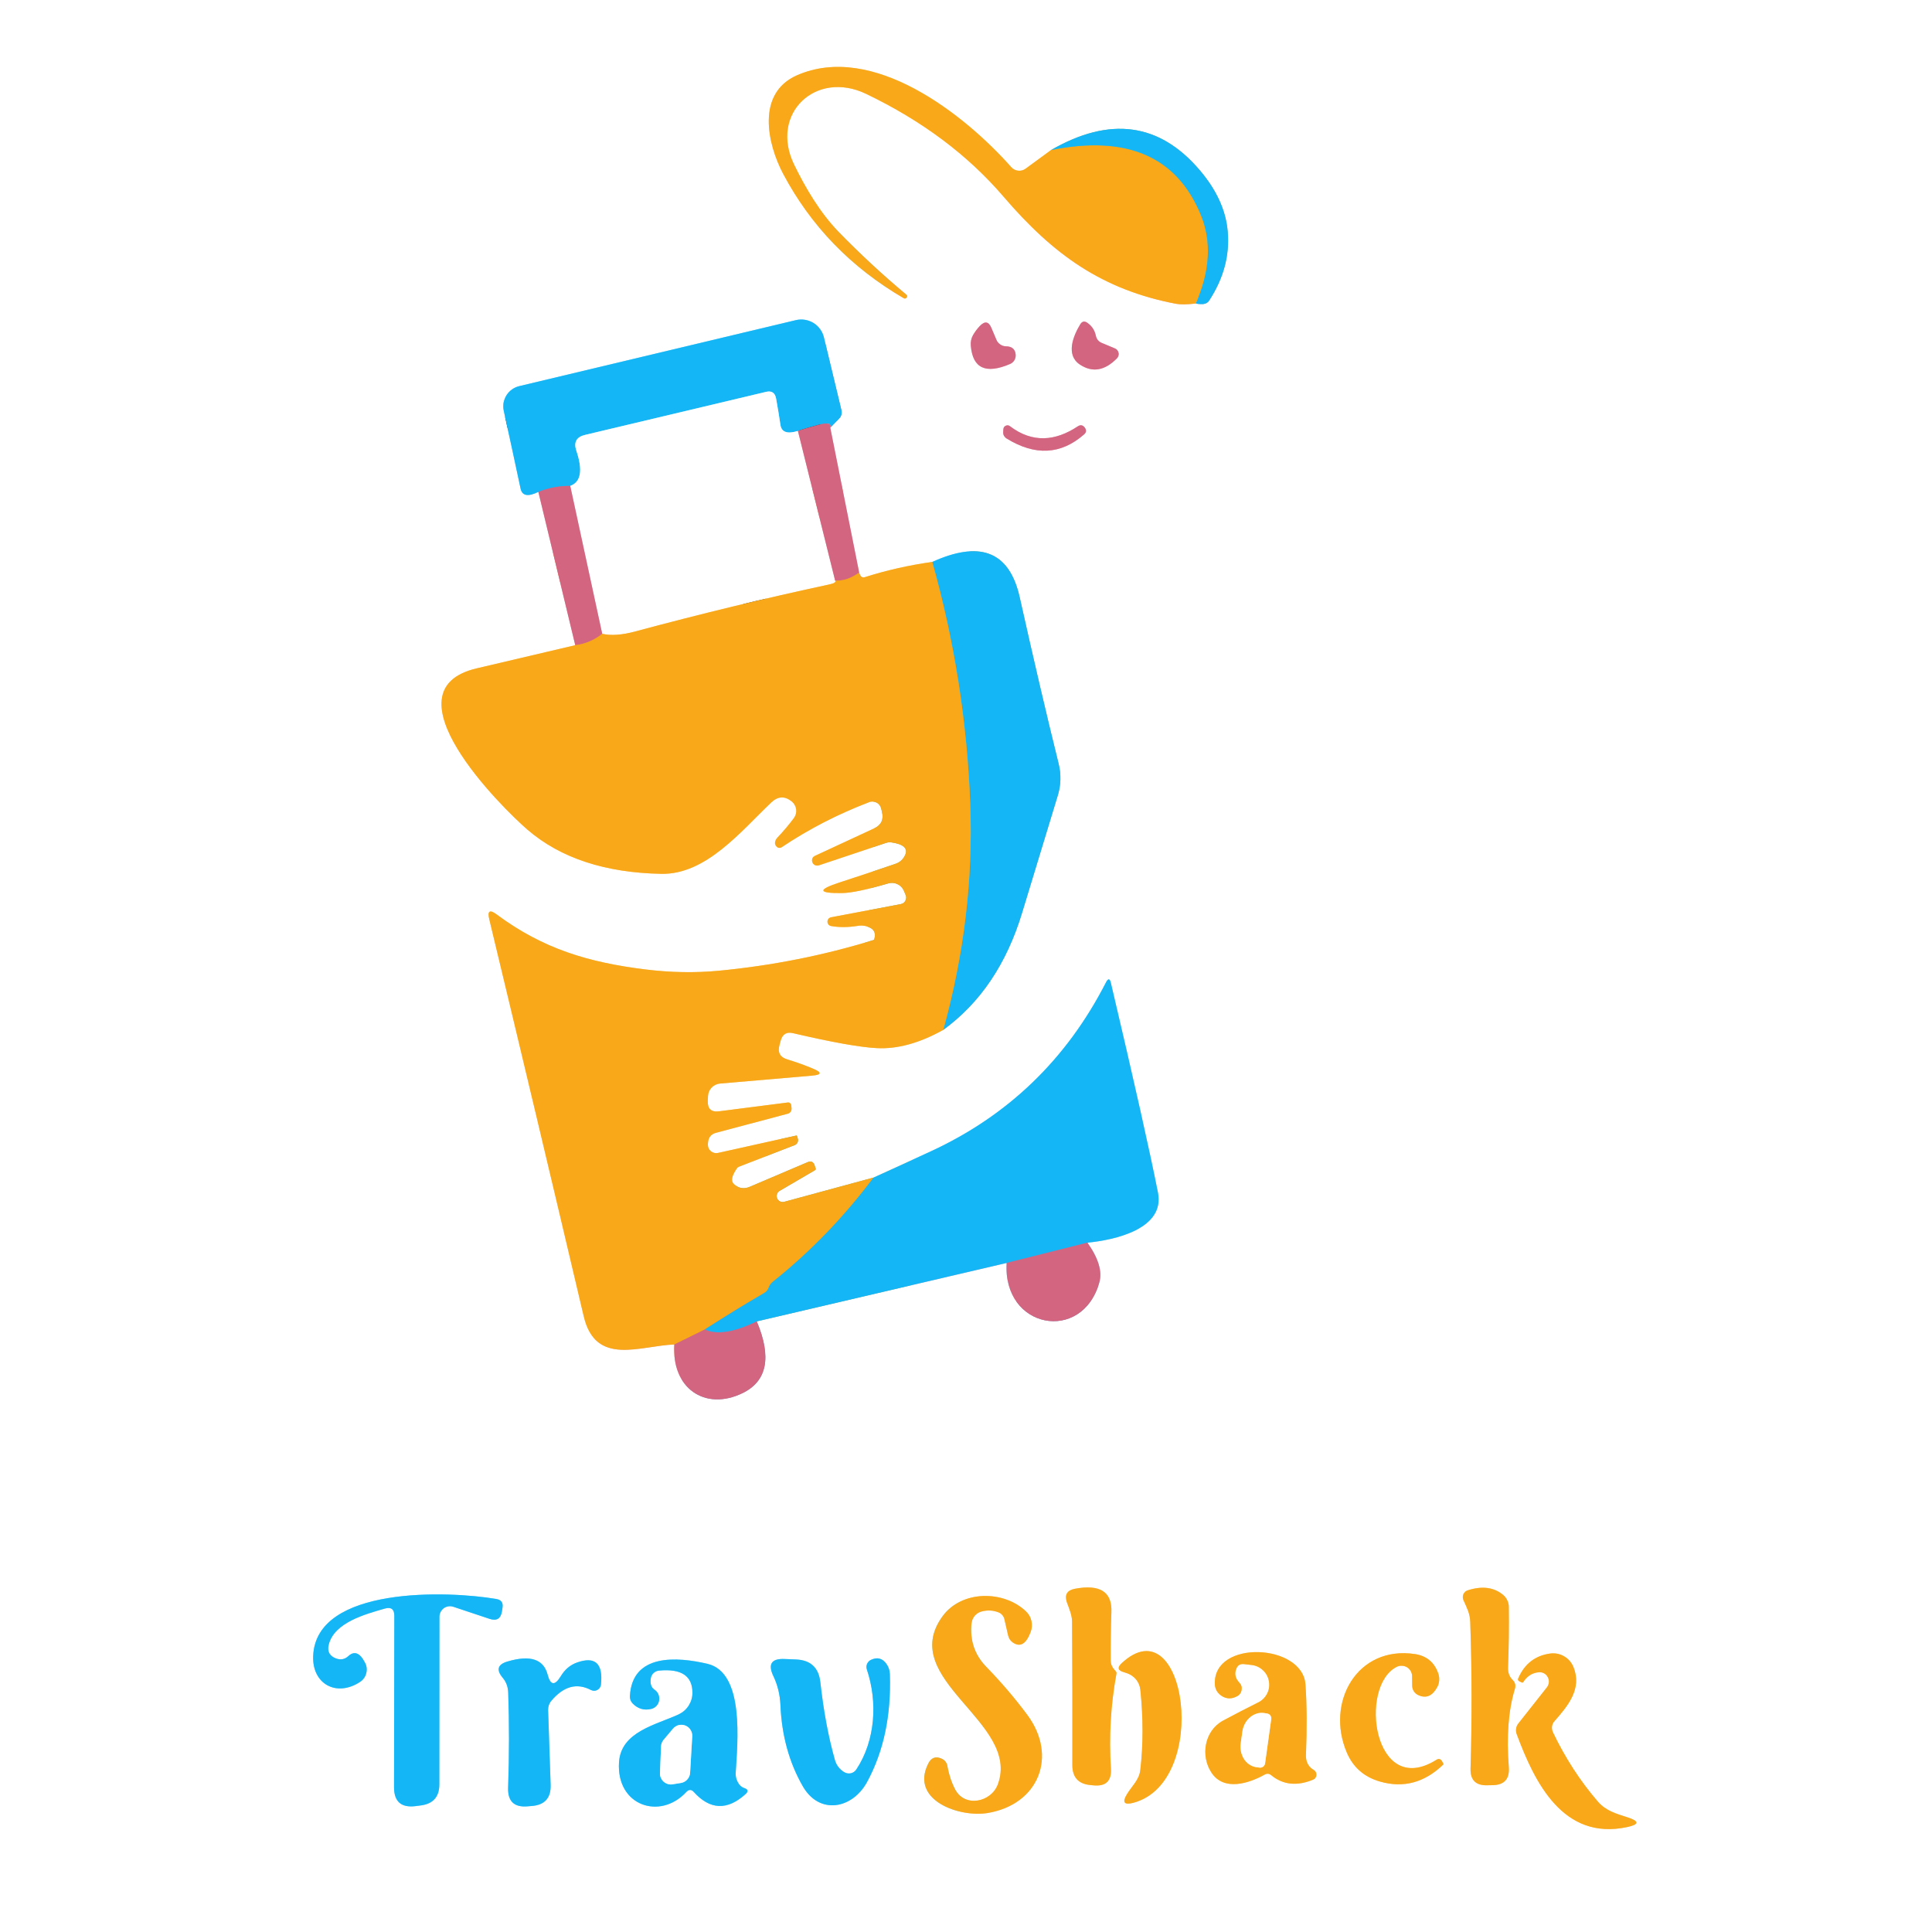 <svg width="20" height="20" viewBox="0 0 20 20" fill="none" xmlns="http://www.w3.org/2000/svg">
<rect x="0" y="0" width="20" height="20" fill="#333333" stroke="none"/>
<g clip-path="url(#clip0_22_7206)">
<path d="M12.379 3.142C12.448 3.156 12.494 3.147 12.516 3.113C12.667 2.882 12.731 2.643 12.709 2.395C12.69 2.176 12.593 1.965 12.419 1.761C12.003 1.271 11.49 1.202 10.881 1.553" stroke="#8ADBFB" stroke-width="2"/>
<path d="M10.881 1.553L10.616 1.747C10.594 1.763 10.567 1.77 10.539 1.767C10.512 1.764 10.487 1.751 10.469 1.731C9.982 1.181 9.032 0.436 8.249 0.78C7.828 0.966 7.943 1.487 8.106 1.797C8.393 2.339 8.809 2.768 9.354 3.086C9.367 3.094 9.377 3.091 9.386 3.079C9.393 3.068 9.392 3.058 9.382 3.05C9.133 2.842 8.899 2.624 8.678 2.397C8.49 2.202 8.34 1.95 8.221 1.705C7.963 1.177 8.445 0.721 8.967 0.972C9.546 1.25 10.02 1.605 10.39 2.037C10.905 2.638 11.413 3 12.175 3.145C12.221 3.153 12.289 3.152 12.379 3.142" stroke="#FCD48C" stroke-width="2"/>
<path d="M10.881 1.553C11.665 1.395 12.182 1.619 12.431 2.224C12.544 2.499 12.527 2.805 12.379 3.142" stroke="#87AF87" stroke-width="2"/>
<path d="M5.573 5.092L5.955 6.679" stroke="#E9B2C0" stroke-width="2"/>
<path d="M5.955 6.679C5.616 6.758 5.276 6.838 4.934 6.919C3.973 7.145 5.189 8.355 5.462 8.59C5.803 8.883 6.265 9.035 6.847 9.046C7.31 9.054 7.671 8.604 7.983 8.308C8.053 8.241 8.125 8.238 8.198 8.298C8.222 8.318 8.238 8.347 8.242 8.379C8.246 8.41 8.238 8.442 8.219 8.468C8.168 8.536 8.111 8.604 8.048 8.671C8.034 8.685 8.026 8.702 8.023 8.722C8.021 8.736 8.027 8.751 8.041 8.766C8.047 8.772 8.056 8.776 8.065 8.777C8.074 8.778 8.083 8.776 8.091 8.771C8.373 8.582 8.675 8.426 8.997 8.304C9.009 8.299 9.023 8.297 9.036 8.298C9.049 8.298 9.062 8.302 9.074 8.308C9.086 8.314 9.096 8.323 9.105 8.333C9.113 8.344 9.119 8.356 9.122 8.369L9.13 8.404C9.15 8.484 9.123 8.541 9.048 8.576C8.843 8.671 8.639 8.766 8.436 8.86C8.417 8.868 8.407 8.883 8.406 8.904C8.406 8.912 8.407 8.921 8.411 8.929C8.415 8.937 8.42 8.944 8.427 8.949C8.434 8.955 8.442 8.958 8.451 8.96C8.46 8.961 8.469 8.96 8.477 8.958L9.174 8.725C9.19 8.719 9.208 8.718 9.225 8.72C9.352 8.738 9.4 8.781 9.371 8.849C9.35 8.895 9.316 8.927 9.268 8.943C9.071 9.01 8.881 9.073 8.698 9.133C8.46 9.21 8.466 9.247 8.715 9.245C8.81 9.244 8.97 9.211 9.195 9.145C9.226 9.136 9.26 9.138 9.289 9.152C9.319 9.165 9.343 9.189 9.356 9.219L9.375 9.264C9.379 9.273 9.381 9.283 9.381 9.294C9.38 9.304 9.378 9.314 9.373 9.323C9.368 9.332 9.362 9.34 9.354 9.346C9.345 9.353 9.336 9.357 9.326 9.359L8.602 9.496C8.592 9.498 8.582 9.504 8.576 9.512C8.569 9.52 8.566 9.53 8.566 9.541C8.566 9.551 8.569 9.561 8.576 9.57C8.582 9.578 8.592 9.584 8.602 9.586C8.686 9.601 8.779 9.6 8.882 9.584C8.928 9.576 8.972 9.584 9.013 9.607C9.054 9.629 9.066 9.667 9.051 9.721C9.05 9.727 9.046 9.73 9.04 9.732C8.527 9.89 7.994 9.995 7.441 10.049C7.197 10.072 6.945 10.068 6.684 10.036C6.094 9.963 5.623 9.824 5.141 9.466C5.07 9.412 5.044 9.429 5.065 9.516C5.388 10.858 5.714 12.229 6.043 13.627C6.166 14.148 6.627 13.93 6.981 13.918" stroke="#FCD48C" stroke-width="2"/>
<path d="M6.981 13.918C6.949 14.363 7.293 14.613 7.688 14.421C7.941 14.297 7.99 14.049 7.834 13.679" stroke="#E9B2C0" stroke-width="2"/>
<path d="M7.834 13.679L10.421 13.074" stroke="#8ADBFB" stroke-width="2"/>
<path d="M10.421 13.074C10.377 13.753 11.201 13.912 11.381 13.274C11.412 13.162 11.371 13.025 11.257 12.864" stroke="#E9B2C0" stroke-width="2"/>
<path d="M11.257 12.864C11.537 12.837 12.061 12.723 11.987 12.346C11.902 11.917 11.74 11.194 11.5 10.177C11.489 10.128 11.472 10.125 11.449 10.17C11.042 10.965 10.438 11.548 9.637 11.918C9.44 12.009 9.242 12.1 9.043 12.19" stroke="#8ADBFB" stroke-width="2"/>
<path d="M9.043 12.19L8.122 12.44C8.107 12.445 8.091 12.444 8.077 12.438C8.062 12.431 8.051 12.419 8.045 12.405C8.039 12.391 8.038 12.374 8.044 12.36C8.049 12.345 8.06 12.333 8.074 12.326L8.435 12.115C8.443 12.11 8.446 12.103 8.443 12.094L8.433 12.064C8.421 12.026 8.397 12.015 8.36 12.031L7.761 12.286C7.699 12.312 7.644 12.301 7.595 12.255C7.565 12.225 7.575 12.172 7.626 12.098C7.632 12.087 7.642 12.079 7.654 12.076L8.227 11.854C8.24 11.848 8.25 11.839 8.256 11.826C8.262 11.814 8.263 11.8 8.259 11.787L8.25 11.759C8.249 11.755 8.247 11.754 8.244 11.755L7.433 11.935C7.42 11.938 7.407 11.938 7.395 11.935C7.382 11.932 7.37 11.926 7.36 11.918C7.35 11.91 7.342 11.9 7.336 11.888C7.331 11.876 7.328 11.864 7.328 11.851C7.328 11.839 7.329 11.826 7.331 11.814C7.339 11.768 7.366 11.739 7.411 11.727L8.155 11.529C8.167 11.526 8.178 11.518 8.185 11.508C8.192 11.498 8.195 11.485 8.194 11.473L8.191 11.442C8.191 11.437 8.189 11.433 8.187 11.429C8.185 11.425 8.183 11.422 8.179 11.419C8.176 11.417 8.172 11.415 8.168 11.414C8.164 11.412 8.159 11.412 8.155 11.413L7.445 11.504C7.362 11.514 7.323 11.478 7.327 11.395L7.329 11.346C7.331 11.313 7.344 11.282 7.367 11.258C7.39 11.234 7.42 11.22 7.453 11.217L8.406 11.135C8.507 11.126 8.511 11.102 8.417 11.063C8.334 11.027 8.246 10.996 8.153 10.968C8.074 10.944 8.047 10.893 8.07 10.815L8.083 10.768C8.102 10.704 8.143 10.68 8.208 10.695C8.611 10.789 8.9 10.84 9.074 10.85C9.287 10.862 9.518 10.799 9.765 10.661" stroke="#FCD48C" stroke-width="2"/>
<path d="M9.765 10.661C10.148 10.381 10.42 9.978 10.58 9.451C10.699 9.06 10.823 8.655 10.95 8.235C10.983 8.128 10.986 8.015 10.959 7.907C10.832 7.394 10.698 6.82 10.556 6.184C10.445 5.686 10.123 5.603 9.651 5.817" stroke="#8ADBFB" stroke-width="2"/>
<path d="M9.651 5.817C9.408 5.851 9.175 5.904 8.952 5.975C8.923 5.984 8.903 5.968 8.894 5.927" stroke="#FCD48C" stroke-width="2"/>
<path d="M8.894 5.927L8.595 4.428" stroke="#E9B2C0" stroke-width="2"/>
<path d="M8.595 4.428L8.685 4.335C8.71 4.309 8.718 4.279 8.71 4.245L8.529 3.492C8.514 3.43 8.475 3.376 8.421 3.343C8.366 3.309 8.301 3.299 8.239 3.314L5.376 3.997C5.321 4.01 5.273 4.044 5.243 4.092C5.213 4.14 5.203 4.197 5.215 4.253C5.273 4.517 5.331 4.785 5.389 5.058C5.405 5.133 5.466 5.144 5.573 5.092" stroke="#8ADBFB" stroke-width="2"/>
<path d="M8.595 4.428C8.61 4.381 8.567 4.372 8.464 4.4C8.371 4.425 8.303 4.445 8.26 4.461" stroke="#748EBC" stroke-width="2"/>
<path d="M8.26 4.461C8.15 4.495 8.09 4.474 8.079 4.398C8.066 4.31 8.051 4.219 8.034 4.125C8.023 4.065 7.987 4.042 7.928 4.057L6.057 4.502C5.967 4.523 5.937 4.578 5.966 4.665C6.035 4.868 6.014 4.99 5.903 5.03" stroke="#8ADBFB" stroke-width="2"/>
<path d="M5.903 5.03C5.789 5.029 5.679 5.05 5.573 5.092" stroke="#748EBC" stroke-width="2"/>
<path d="M8.26 4.461L8.645 6.009" stroke="#E9B2C0" stroke-width="2"/>
<path d="M8.645 6.009C8.658 6.025 8.639 6.038 8.59 6.049C7.915 6.194 7.245 6.356 6.579 6.536C6.44 6.574 6.325 6.582 6.234 6.561" stroke="#FCD48C" stroke-width="2"/>
<path d="M6.234 6.561L5.903 5.03" stroke="#E9B2C0" stroke-width="2"/>
<path d="M8.894 5.927C8.808 5.989 8.725 6.016 8.645 6.009" stroke="#E6874D" stroke-width="2"/>
<path d="M6.234 6.561C6.154 6.626 6.061 6.666 5.955 6.679" stroke="#E6874D" stroke-width="2"/>
<path d="M9.043 12.19C8.737 12.599 8.389 12.959 7.999 13.27C7.979 13.286 7.965 13.306 7.957 13.33C7.949 13.353 7.934 13.372 7.911 13.385C7.724 13.494 7.519 13.62 7.296 13.763" stroke="#87AF87" stroke-width="2"/>
<path d="M7.296 13.763L6.981 13.918" stroke="#E6874D" stroke-width="2"/>
<path d="M9.765 10.661C9.98 9.884 10.073 9.105 10.044 8.325C10.012 7.472 9.881 6.636 9.651 5.817" stroke="#87AF87" stroke-width="2"/>
<path d="M11.257 12.864L10.421 13.074" stroke="#748EBC" stroke-width="2"/>
<path d="M7.834 13.679C7.6 13.793 7.421 13.821 7.296 13.763" stroke="#748EBC" stroke-width="2"/>
<path d="M10.315 3.518L10.263 3.395C10.235 3.328 10.196 3.321 10.145 3.373C10.118 3.401 10.094 3.432 10.074 3.467C10.054 3.502 10.046 3.54 10.05 3.58C10.07 3.813 10.205 3.875 10.456 3.768C10.475 3.76 10.49 3.746 10.501 3.729C10.511 3.711 10.516 3.691 10.514 3.67C10.509 3.615 10.476 3.586 10.414 3.585C10.393 3.585 10.372 3.578 10.355 3.566C10.337 3.554 10.323 3.538 10.315 3.518Z" stroke="#E9B2C0" stroke-width="2"/>
<path d="M11.344 3.475C11.332 3.418 11.302 3.373 11.255 3.341C11.226 3.321 11.202 3.326 11.183 3.357C11.11 3.477 11.03 3.674 11.178 3.773C11.308 3.86 11.436 3.838 11.563 3.709C11.57 3.702 11.575 3.693 11.578 3.683C11.581 3.673 11.582 3.662 11.579 3.652C11.577 3.642 11.573 3.633 11.566 3.625C11.56 3.617 11.552 3.611 11.542 3.607L11.408 3.551C11.373 3.537 11.352 3.512 11.344 3.475Z" stroke="#E9B2C0" stroke-width="2"/>
<path d="M11.158 4.413C10.926 4.567 10.688 4.589 10.455 4.412C10.449 4.407 10.442 4.404 10.434 4.403C10.426 4.402 10.418 4.403 10.412 4.406C10.405 4.41 10.399 4.415 10.394 4.421C10.39 4.427 10.387 4.435 10.387 4.443L10.385 4.473C10.384 4.486 10.387 4.499 10.393 4.51C10.4 4.522 10.409 4.532 10.42 4.539C10.715 4.721 10.982 4.707 11.221 4.498C11.246 4.477 11.249 4.453 11.23 4.427C11.21 4.399 11.186 4.395 11.158 4.413Z" stroke="#E9B2C0" stroke-width="2"/>
<path d="M11.498 17.195C11.497 17.013 11.499 16.845 11.505 16.691C11.514 16.479 11.388 16.397 11.127 16.447C11.045 16.463 11.018 16.51 11.045 16.589C11.068 16.652 11.097 16.718 11.098 16.786C11.101 17.247 11.102 17.742 11.101 18.272C11.101 18.398 11.164 18.467 11.29 18.479C11.297 18.479 11.307 18.48 11.32 18.482C11.448 18.494 11.508 18.436 11.5 18.308C11.479 17.976 11.498 17.649 11.557 17.327C11.559 17.317 11.557 17.308 11.55 17.301L11.529 17.276C11.51 17.253 11.499 17.224 11.498 17.195Z" stroke="#FCD48C" stroke-width="2"/>
<path d="M15.658 17.39C15.625 17.357 15.609 17.315 15.611 17.262C15.619 17.051 15.622 16.841 15.619 16.633C15.619 16.61 15.613 16.587 15.603 16.566C15.593 16.545 15.579 16.526 15.561 16.511C15.465 16.431 15.343 16.415 15.194 16.463C15.184 16.466 15.175 16.471 15.167 16.478C15.16 16.485 15.154 16.494 15.149 16.503C15.145 16.512 15.143 16.523 15.143 16.533C15.143 16.543 15.145 16.554 15.149 16.563C15.184 16.643 15.217 16.7 15.22 16.79C15.237 17.294 15.238 17.8 15.223 18.309C15.22 18.426 15.277 18.484 15.394 18.481L15.451 18.48C15.572 18.478 15.628 18.416 15.619 18.295C15.594 17.972 15.615 17.702 15.682 17.483C15.693 17.447 15.685 17.416 15.658 17.39Z" stroke="#FCD48C" stroke-width="2"/>
<path d="M3.983 16.652C4.049 16.632 4.082 16.657 4.082 16.727L4.079 18.501C4.079 18.649 4.153 18.715 4.301 18.697L4.354 18.69C4.483 18.674 4.548 18.601 4.548 18.471L4.549 16.737C4.549 16.719 4.553 16.702 4.561 16.687C4.569 16.672 4.58 16.658 4.594 16.648C4.608 16.638 4.624 16.631 4.641 16.628C4.658 16.626 4.676 16.627 4.692 16.633L5.067 16.758C5.141 16.782 5.184 16.757 5.196 16.681L5.202 16.642C5.21 16.591 5.189 16.561 5.139 16.553C4.645 16.467 3.27 16.417 3.242 17.143C3.23 17.431 3.482 17.573 3.729 17.41C3.76 17.389 3.782 17.358 3.791 17.322C3.801 17.286 3.797 17.248 3.78 17.215C3.727 17.109 3.669 17.086 3.606 17.144C3.569 17.178 3.526 17.186 3.478 17.168C3.411 17.142 3.386 17.095 3.403 17.026C3.458 16.796 3.785 16.709 3.983 16.652Z" stroke="#8ADBFB" stroke-width="2"/>
<path d="M10.397 16.76L10.437 16.933C10.444 16.961 10.459 16.983 10.482 17.001C10.559 17.056 10.621 17.021 10.669 16.895C10.683 16.858 10.686 16.818 10.677 16.78C10.669 16.741 10.649 16.706 10.62 16.68C10.387 16.46 9.954 16.461 9.757 16.732C9.281 17.387 10.568 17.826 10.33 18.471C10.262 18.657 9.985 18.717 9.885 18.519C9.848 18.446 9.822 18.367 9.807 18.281C9.805 18.265 9.798 18.25 9.788 18.237C9.779 18.224 9.766 18.213 9.751 18.207C9.688 18.177 9.64 18.193 9.609 18.257C9.418 18.638 9.934 18.817 10.225 18.768C10.753 18.679 10.951 18.18 10.635 17.753C10.505 17.578 10.363 17.412 10.21 17.255C10.09 17.131 10.039 16.981 10.057 16.805C10.06 16.776 10.072 16.749 10.09 16.727C10.109 16.705 10.133 16.689 10.161 16.682C10.223 16.665 10.282 16.668 10.339 16.692C10.354 16.698 10.366 16.707 10.376 16.719C10.386 16.73 10.394 16.744 10.397 16.76Z" stroke="#FCD48C" stroke-width="2"/>
<path d="M11.667 17.321C11.704 17.333 11.737 17.356 11.762 17.387C11.786 17.417 11.801 17.454 11.805 17.493C11.835 17.787 11.835 18.065 11.804 18.327C11.792 18.425 11.716 18.492 11.667 18.572C11.614 18.658 11.636 18.688 11.734 18.662C12.536 18.445 12.275 16.599 11.611 17.218C11.564 17.262 11.572 17.292 11.633 17.31C11.644 17.313 11.656 17.317 11.667 17.321Z" stroke="#FCD48C" stroke-width="2"/>
<path d="M12.957 17.236C13.001 17.241 13.043 17.26 13.075 17.291C13.107 17.321 13.129 17.361 13.136 17.405C13.144 17.449 13.137 17.494 13.117 17.533C13.096 17.573 13.064 17.605 13.024 17.624C12.903 17.684 12.782 17.747 12.661 17.812C12.467 17.917 12.425 18.178 12.543 18.353C12.672 18.545 12.929 18.461 13.091 18.371C13.116 18.357 13.139 18.359 13.16 18.377C13.282 18.477 13.426 18.492 13.593 18.423C13.603 18.419 13.611 18.413 13.617 18.404C13.623 18.395 13.627 18.385 13.627 18.375C13.628 18.364 13.626 18.354 13.621 18.345C13.616 18.335 13.608 18.327 13.599 18.322C13.542 18.29 13.516 18.232 13.519 18.167C13.53 17.897 13.529 17.654 13.514 17.438C13.485 17.014 12.557 16.969 12.576 17.435C12.579 17.486 12.602 17.526 12.645 17.555C12.696 17.589 12.75 17.59 12.807 17.559C12.819 17.553 12.83 17.544 12.838 17.532C12.846 17.521 12.851 17.508 12.853 17.495C12.855 17.481 12.855 17.467 12.851 17.454C12.847 17.441 12.839 17.429 12.83 17.419C12.788 17.375 12.777 17.327 12.798 17.275C12.812 17.238 12.839 17.222 12.879 17.227L12.957 17.236Z" stroke="#FCD48C" stroke-width="2"/>
<path d="M14.618 17.353L14.619 17.451C14.619 17.471 14.626 17.492 14.637 17.509C14.649 17.527 14.666 17.54 14.685 17.549C14.764 17.583 14.828 17.556 14.877 17.467C14.889 17.445 14.896 17.422 14.898 17.398C14.9 17.374 14.898 17.35 14.89 17.328C14.851 17.21 14.77 17.141 14.649 17.123C14.048 17.032 13.721 17.624 13.942 18.142C14.007 18.295 14.122 18.395 14.287 18.443C14.528 18.512 14.746 18.453 14.94 18.267C14.943 18.263 14.944 18.26 14.941 18.256L14.927 18.231C14.913 18.207 14.894 18.203 14.871 18.217C14.219 18.626 14.061 17.459 14.457 17.256C14.474 17.247 14.492 17.243 14.511 17.243C14.53 17.244 14.549 17.249 14.565 17.259C14.581 17.269 14.594 17.282 14.604 17.299C14.613 17.315 14.618 17.334 14.618 17.353Z" stroke="#FCD48C" stroke-width="2"/>
<path d="M15.933 17.311C15.951 17.309 15.97 17.314 15.986 17.323C16.002 17.332 16.015 17.346 16.023 17.362C16.032 17.378 16.036 17.397 16.034 17.416C16.032 17.434 16.025 17.452 16.014 17.467L15.717 17.843C15.705 17.857 15.698 17.875 15.695 17.893C15.692 17.912 15.694 17.931 15.7 17.949C15.887 18.454 16.182 19.055 16.843 18.914C16.97 18.886 16.972 18.853 16.848 18.813C16.732 18.776 16.624 18.746 16.541 18.65C16.359 18.439 16.204 18.2 16.076 17.933C16.067 17.914 16.064 17.892 16.066 17.872C16.069 17.851 16.078 17.832 16.092 17.817C16.233 17.657 16.378 17.482 16.289 17.259C16.27 17.212 16.237 17.172 16.193 17.146C16.15 17.12 16.099 17.11 16.049 17.117C15.893 17.137 15.782 17.223 15.717 17.374C15.711 17.388 15.715 17.398 15.729 17.405L15.752 17.416C15.759 17.42 15.765 17.418 15.769 17.412C15.81 17.348 15.865 17.315 15.933 17.311Z" stroke="#FCD48C" stroke-width="2"/>
<path d="M5.669 17.336C5.627 17.175 5.488 17.13 5.253 17.2C5.152 17.23 5.135 17.285 5.203 17.367C5.24 17.41 5.259 17.462 5.261 17.523C5.272 17.835 5.272 18.163 5.26 18.506C5.255 18.647 5.323 18.712 5.464 18.699C5.475 18.698 5.487 18.697 5.499 18.696C5.638 18.687 5.705 18.613 5.7 18.475L5.674 17.702C5.673 17.668 5.684 17.634 5.707 17.607C5.834 17.456 5.971 17.418 6.118 17.495C6.128 17.5 6.14 17.503 6.151 17.503C6.163 17.503 6.174 17.5 6.184 17.494C6.194 17.488 6.203 17.481 6.209 17.471C6.216 17.461 6.22 17.45 6.221 17.439C6.244 17.22 6.162 17.144 5.974 17.21C5.903 17.235 5.847 17.282 5.804 17.354C5.743 17.453 5.698 17.447 5.669 17.336Z" stroke="#8ADBFB" stroke-width="2"/>
<path d="M7.026 17.747C6.788 17.857 6.428 17.926 6.408 18.243C6.379 18.694 6.834 18.845 7.105 18.55C7.131 18.523 7.157 18.523 7.182 18.55C7.349 18.736 7.528 18.744 7.717 18.573C7.749 18.544 7.745 18.523 7.704 18.51C7.687 18.504 7.672 18.494 7.66 18.481C7.644 18.464 7.633 18.443 7.625 18.42C7.617 18.398 7.614 18.373 7.616 18.349C7.634 18.046 7.711 17.315 7.324 17.224C7.011 17.15 6.545 17.115 6.521 17.556C6.519 17.587 6.529 17.613 6.55 17.635C6.604 17.69 6.668 17.708 6.741 17.691C6.762 17.686 6.781 17.675 6.795 17.66C6.81 17.644 6.819 17.625 6.823 17.604C6.827 17.582 6.824 17.561 6.816 17.541C6.808 17.521 6.794 17.504 6.776 17.492C6.741 17.469 6.728 17.429 6.737 17.373C6.74 17.352 6.751 17.333 6.766 17.319C6.781 17.305 6.801 17.296 6.822 17.294C7.054 17.272 7.169 17.349 7.168 17.525C7.168 17.572 7.154 17.617 7.129 17.657C7.104 17.696 7.068 17.727 7.026 17.747Z" stroke="#8ADBFB" stroke-width="2"/>
<path d="M8.974 17.283C9.086 17.618 9.063 18.017 8.865 18.317C8.852 18.337 8.831 18.352 8.807 18.357C8.783 18.362 8.758 18.357 8.737 18.344C8.69 18.314 8.658 18.273 8.643 18.22C8.575 17.98 8.525 17.711 8.492 17.413C8.475 17.264 8.392 17.186 8.243 17.179L8.125 17.174C7.986 17.167 7.946 17.227 8.007 17.353C8.05 17.444 8.074 17.542 8.079 17.649C8.092 17.966 8.17 18.247 8.311 18.492C8.484 18.792 8.825 18.726 8.977 18.445C9.148 18.129 9.226 17.758 9.212 17.331C9.211 17.29 9.198 17.253 9.173 17.22C9.132 17.166 9.081 17.153 9.018 17.182C8.999 17.19 8.985 17.205 8.976 17.224C8.968 17.242 8.967 17.264 8.974 17.283Z" stroke="#8ADBFB" stroke-width="2"/>
<path d="M13.096 18.255L13.16 17.795C13.162 17.782 13.158 17.768 13.15 17.757C13.142 17.747 13.129 17.74 13.116 17.738L13.084 17.733C13.033 17.726 12.981 17.742 12.939 17.779C12.897 17.815 12.869 17.868 12.861 17.926L12.844 18.047C12.84 18.076 12.841 18.105 12.847 18.133C12.853 18.161 12.864 18.188 12.879 18.211C12.894 18.234 12.913 18.253 12.935 18.267C12.957 18.281 12.982 18.291 13.007 18.294L13.038 18.298C13.045 18.299 13.051 18.299 13.058 18.297C13.064 18.295 13.07 18.293 13.076 18.288C13.081 18.285 13.086 18.279 13.089 18.274C13.093 18.268 13.095 18.262 13.096 18.255Z" stroke="#FCD48C" stroke-width="2"/>
<path d="M7.166 17.974C7.167 17.95 7.161 17.927 7.148 17.907C7.136 17.887 7.117 17.872 7.095 17.863C7.073 17.854 7.049 17.853 7.026 17.858C7.003 17.864 6.982 17.877 6.967 17.895L6.87 18.01C6.854 18.029 6.844 18.053 6.843 18.079L6.832 18.355C6.831 18.372 6.834 18.388 6.841 18.404C6.848 18.419 6.857 18.433 6.87 18.444C6.883 18.455 6.897 18.463 6.913 18.468C6.93 18.473 6.946 18.474 6.963 18.471L7.05 18.457C7.075 18.453 7.098 18.44 7.115 18.421C7.132 18.402 7.143 18.377 7.144 18.352L7.166 17.974Z" stroke="#8ADBFB" stroke-width="2"/>
<path d="M0 0H20V20H0V0ZM12.379 3.142C12.448 3.157 12.494 3.147 12.516 3.113C12.667 2.882 12.731 2.643 12.709 2.395C12.69 2.176 12.593 1.965 12.419 1.761C12.003 1.272 11.49 1.202 10.881 1.553L10.616 1.747C10.594 1.763 10.567 1.77 10.539 1.767C10.512 1.764 10.487 1.751 10.469 1.731C9.982 1.181 9.032 0.436 8.249 0.78C7.828 0.966 7.943 1.487 8.106 1.797C8.393 2.339 8.809 2.769 9.354 3.086C9.367 3.094 9.377 3.092 9.386 3.079C9.393 3.068 9.392 3.059 9.382 3.05C9.133 2.842 8.899 2.624 8.678 2.397C8.49 2.202 8.34 1.95 8.221 1.705C7.963 1.177 8.445 0.721 8.967 0.972C9.546 1.25 10.02 1.605 10.39 2.037C10.905 2.638 11.413 3 12.175 3.145C12.221 3.154 12.289 3.153 12.379 3.142ZM5.573 5.092L5.955 6.679C5.616 6.758 5.276 6.838 4.934 6.919C3.973 7.145 5.189 8.355 5.462 8.59C5.803 8.883 6.265 9.035 6.847 9.046C7.31 9.054 7.671 8.604 7.983 8.308C8.053 8.241 8.125 8.238 8.198 8.298C8.222 8.318 8.238 8.347 8.242 8.379C8.246 8.41 8.238 8.442 8.219 8.468C8.168 8.537 8.111 8.604 8.048 8.671C8.034 8.685 8.026 8.702 8.023 8.722C8.021 8.737 8.027 8.751 8.041 8.766C8.048 8.772 8.056 8.776 8.065 8.777C8.074 8.778 8.083 8.776 8.091 8.771C8.373 8.582 8.675 8.427 8.997 8.304C9.009 8.299 9.023 8.297 9.036 8.298C9.049 8.299 9.062 8.302 9.074 8.308C9.086 8.314 9.096 8.323 9.105 8.334C9.113 8.344 9.119 8.356 9.122 8.369L9.13 8.404C9.15 8.484 9.123 8.541 9.048 8.576C8.843 8.671 8.639 8.766 8.436 8.86C8.417 8.869 8.407 8.883 8.406 8.904C8.406 8.913 8.407 8.922 8.411 8.93C8.415 8.937 8.42 8.944 8.427 8.95C8.434 8.955 8.442 8.959 8.451 8.96C8.46 8.961 8.469 8.961 8.477 8.958L9.174 8.725C9.19 8.72 9.208 8.718 9.225 8.72C9.352 8.738 9.4 8.781 9.371 8.849C9.35 8.896 9.316 8.927 9.268 8.943C9.071 9.01 8.881 9.074 8.698 9.133C8.46 9.21 8.466 9.248 8.715 9.245C8.81 9.244 8.97 9.211 9.195 9.145C9.226 9.136 9.26 9.138 9.289 9.152C9.319 9.165 9.343 9.189 9.356 9.219L9.375 9.264C9.379 9.273 9.381 9.284 9.381 9.294C9.38 9.304 9.378 9.314 9.373 9.324C9.368 9.333 9.362 9.341 9.354 9.347C9.345 9.353 9.336 9.357 9.326 9.359L8.602 9.496C8.592 9.498 8.582 9.504 8.576 9.512C8.569 9.52 8.566 9.53 8.566 9.541C8.566 9.552 8.569 9.562 8.576 9.57C8.582 9.578 8.592 9.584 8.602 9.586C8.686 9.601 8.779 9.601 8.882 9.584C8.928 9.577 8.972 9.584 9.013 9.607C9.054 9.63 9.066 9.668 9.051 9.721C9.05 9.727 9.046 9.731 9.04 9.732C8.527 9.89 7.994 9.996 7.441 10.049C7.197 10.072 6.945 10.068 6.684 10.036C6.094 9.963 5.623 9.824 5.141 9.466C5.07 9.413 5.044 9.429 5.065 9.516C5.388 10.859 5.714 12.229 6.043 13.627C6.166 14.148 6.627 13.93 6.981 13.918C6.949 14.363 7.293 14.613 7.688 14.421C7.941 14.297 7.99 14.05 7.834 13.679L10.421 13.074C10.377 13.753 11.201 13.912 11.381 13.274C11.412 13.162 11.371 13.025 11.257 12.864C11.537 12.837 12.061 12.723 11.987 12.346C11.902 11.917 11.74 11.194 11.5 10.177C11.489 10.128 11.472 10.125 11.449 10.17C11.042 10.965 10.438 11.548 9.637 11.918C9.44 12.009 9.242 12.1 9.043 12.19L8.122 12.44C8.107 12.445 8.091 12.444 8.077 12.438C8.062 12.431 8.051 12.42 8.045 12.405C8.039 12.391 8.038 12.375 8.044 12.36C8.049 12.345 8.06 12.333 8.074 12.326L8.435 12.115C8.443 12.11 8.446 12.103 8.443 12.094L8.433 12.064C8.421 12.027 8.397 12.016 8.36 12.031L7.761 12.286C7.699 12.312 7.644 12.302 7.595 12.255C7.565 12.225 7.575 12.173 7.626 12.098C7.632 12.088 7.642 12.08 7.654 12.076L8.227 11.854C8.24 11.849 8.25 11.839 8.256 11.827C8.262 11.814 8.263 11.8 8.259 11.787L8.25 11.759C8.249 11.756 8.247 11.754 8.244 11.755L7.433 11.935C7.42 11.938 7.407 11.938 7.395 11.935C7.382 11.932 7.37 11.926 7.36 11.918C7.35 11.91 7.342 11.9 7.336 11.888C7.331 11.877 7.328 11.864 7.328 11.851C7.328 11.839 7.329 11.827 7.331 11.814C7.339 11.768 7.366 11.739 7.411 11.727L8.155 11.529C8.167 11.526 8.178 11.519 8.185 11.508C8.192 11.498 8.195 11.486 8.194 11.473L8.191 11.442C8.191 11.438 8.189 11.434 8.187 11.43C8.185 11.426 8.183 11.422 8.179 11.42C8.176 11.417 8.172 11.415 8.168 11.414C8.164 11.413 8.159 11.412 8.155 11.413L7.445 11.504C7.362 11.515 7.323 11.478 7.327 11.395L7.329 11.346C7.331 11.313 7.344 11.282 7.367 11.258C7.39 11.235 7.42 11.22 7.453 11.217L8.406 11.135C8.507 11.126 8.511 11.102 8.417 11.063C8.334 11.028 8.246 10.996 8.153 10.968C8.074 10.945 8.047 10.894 8.07 10.815L8.083 10.768C8.102 10.705 8.143 10.68 8.208 10.695C8.611 10.789 8.9 10.841 9.074 10.85C9.287 10.862 9.518 10.799 9.765 10.661C10.148 10.382 10.42 9.978 10.58 9.451C10.699 9.06 10.823 8.655 10.95 8.235C10.983 8.128 10.986 8.015 10.959 7.907C10.832 7.394 10.698 6.82 10.556 6.184C10.445 5.686 10.123 5.603 9.651 5.817C9.408 5.851 9.175 5.904 8.952 5.975C8.923 5.984 8.903 5.968 8.894 5.927L8.595 4.428L8.685 4.335C8.71 4.31 8.718 4.28 8.71 4.245L8.529 3.492C8.514 3.43 8.475 3.376 8.421 3.343C8.366 3.31 8.301 3.299 8.239 3.314L5.376 3.997C5.321 4.01 5.273 4.044 5.243 4.092C5.213 4.14 5.203 4.198 5.215 4.253C5.273 4.517 5.331 4.785 5.389 5.058C5.405 5.133 5.466 5.145 5.573 5.092ZM10.315 3.518L10.263 3.395C10.235 3.328 10.196 3.321 10.145 3.373C10.118 3.401 10.094 3.432 10.074 3.467C10.054 3.502 10.046 3.54 10.05 3.58C10.07 3.813 10.205 3.875 10.456 3.768C10.475 3.76 10.49 3.746 10.501 3.729C10.511 3.711 10.516 3.69 10.514 3.67C10.509 3.615 10.476 3.586 10.414 3.585C10.393 3.585 10.372 3.578 10.355 3.566C10.337 3.554 10.323 3.538 10.315 3.518ZM11.344 3.475C11.332 3.418 11.302 3.373 11.255 3.341C11.226 3.321 11.202 3.326 11.183 3.357C11.11 3.477 11.03 3.674 11.178 3.773C11.308 3.86 11.436 3.838 11.563 3.709C11.57 3.702 11.575 3.693 11.578 3.683C11.581 3.673 11.582 3.663 11.579 3.652C11.577 3.642 11.573 3.633 11.566 3.625C11.56 3.617 11.552 3.611 11.542 3.607L11.408 3.551C11.373 3.537 11.352 3.512 11.344 3.475ZM11.158 4.413C10.926 4.567 10.688 4.589 10.455 4.412C10.449 4.407 10.442 4.404 10.434 4.403C10.426 4.402 10.419 4.404 10.412 4.407C10.405 4.41 10.399 4.415 10.394 4.421C10.39 4.428 10.387 4.435 10.387 4.443L10.385 4.473C10.384 4.486 10.387 4.499 10.393 4.511C10.4 4.522 10.409 4.532 10.42 4.539C10.715 4.721 10.982 4.707 11.221 4.498C11.246 4.477 11.249 4.454 11.23 4.427C11.21 4.4 11.186 4.395 11.158 4.413ZM11.498 17.195C11.497 17.014 11.499 16.846 11.505 16.691C11.514 16.479 11.388 16.398 11.127 16.447C11.045 16.463 11.018 16.51 11.045 16.589C11.068 16.652 11.097 16.718 11.098 16.786C11.101 17.247 11.102 17.743 11.101 18.272C11.101 18.399 11.164 18.468 11.29 18.479C11.297 18.48 11.307 18.481 11.32 18.482C11.448 18.494 11.508 18.436 11.5 18.308C11.479 17.976 11.498 17.649 11.557 17.327C11.559 17.317 11.557 17.308 11.55 17.301L11.529 17.276C11.51 17.253 11.499 17.225 11.498 17.195ZM15.658 17.39C15.625 17.357 15.609 17.315 15.611 17.262C15.619 17.051 15.622 16.841 15.619 16.633C15.619 16.61 15.613 16.587 15.603 16.566C15.593 16.545 15.579 16.526 15.561 16.511C15.465 16.431 15.343 16.415 15.194 16.463C15.184 16.466 15.175 16.471 15.167 16.478C15.16 16.485 15.154 16.494 15.149 16.503C15.145 16.512 15.143 16.523 15.143 16.533C15.143 16.543 15.145 16.553 15.149 16.563C15.184 16.643 15.217 16.7 15.22 16.79C15.237 17.294 15.238 17.8 15.223 18.309C15.22 18.426 15.277 18.484 15.394 18.481L15.451 18.48C15.572 18.478 15.628 18.416 15.619 18.295C15.594 17.972 15.615 17.702 15.682 17.483C15.693 17.447 15.685 17.416 15.658 17.39ZM3.983 16.652C4.049 16.633 4.082 16.658 4.082 16.727L4.079 18.501C4.079 18.65 4.153 18.715 4.301 18.697L4.354 18.69C4.483 18.674 4.548 18.601 4.548 18.471L4.549 16.737C4.549 16.72 4.553 16.703 4.561 16.687C4.569 16.672 4.58 16.659 4.594 16.648C4.608 16.638 4.624 16.632 4.641 16.629C4.658 16.626 4.676 16.628 4.692 16.633L5.067 16.758C5.141 16.783 5.184 16.757 5.196 16.681L5.202 16.642C5.21 16.591 5.189 16.562 5.139 16.553C4.645 16.467 3.27 16.417 3.242 17.143C3.23 17.431 3.482 17.573 3.729 17.41C3.76 17.389 3.782 17.358 3.791 17.322C3.801 17.286 3.797 17.248 3.78 17.215C3.727 17.11 3.669 17.086 3.606 17.144C3.569 17.178 3.526 17.186 3.478 17.168C3.411 17.143 3.386 17.095 3.403 17.026C3.458 16.796 3.785 16.709 3.983 16.652ZM10.397 16.76L10.437 16.933C10.444 16.961 10.459 16.984 10.482 17.001C10.559 17.056 10.621 17.021 10.669 16.895C10.683 16.858 10.686 16.818 10.677 16.78C10.669 16.742 10.649 16.707 10.62 16.68C10.387 16.46 9.954 16.461 9.757 16.732C9.281 17.387 10.568 17.826 10.33 18.471C10.262 18.657 9.985 18.717 9.885 18.519C9.848 18.446 9.822 18.367 9.807 18.281C9.805 18.265 9.798 18.25 9.788 18.237C9.779 18.224 9.766 18.214 9.751 18.207C9.688 18.177 9.64 18.194 9.609 18.257C9.418 18.638 9.934 18.817 10.225 18.768C10.753 18.679 10.951 18.18 10.635 17.753C10.505 17.578 10.363 17.412 10.21 17.255C10.09 17.132 10.039 16.982 10.057 16.805C10.06 16.776 10.072 16.749 10.09 16.727C10.109 16.705 10.133 16.689 10.161 16.682C10.223 16.665 10.282 16.669 10.339 16.692C10.354 16.698 10.366 16.707 10.376 16.719C10.386 16.731 10.394 16.745 10.397 16.76ZM11.667 17.321C11.704 17.334 11.737 17.356 11.762 17.387C11.786 17.417 11.801 17.454 11.805 17.493C11.835 17.787 11.835 18.065 11.804 18.327C11.792 18.425 11.716 18.492 11.667 18.572C11.614 18.658 11.636 18.688 11.734 18.662C12.536 18.445 12.275 16.599 11.611 17.218C11.564 17.262 11.572 17.293 11.633 17.31C11.644 17.313 11.656 17.317 11.667 17.321ZM12.957 17.236C13.001 17.241 13.042 17.26 13.075 17.291C13.107 17.321 13.129 17.361 13.136 17.405C13.144 17.449 13.137 17.494 13.117 17.533C13.096 17.573 13.064 17.605 13.024 17.624C12.903 17.684 12.782 17.747 12.661 17.812C12.467 17.917 12.425 18.178 12.543 18.353C12.672 18.545 12.929 18.461 13.091 18.371C13.116 18.357 13.139 18.359 13.16 18.377C13.282 18.477 13.426 18.492 13.593 18.423C13.603 18.419 13.611 18.413 13.617 18.404C13.623 18.395 13.627 18.385 13.627 18.375C13.628 18.364 13.626 18.354 13.621 18.345C13.616 18.335 13.608 18.327 13.599 18.322C13.542 18.29 13.516 18.232 13.519 18.167C13.53 17.897 13.529 17.654 13.514 17.438C13.485 17.014 12.557 16.969 12.576 17.435C12.579 17.486 12.602 17.526 12.645 17.555C12.696 17.589 12.75 17.59 12.807 17.559C12.819 17.553 12.83 17.543 12.838 17.532C12.846 17.521 12.851 17.508 12.853 17.495C12.855 17.481 12.855 17.467 12.851 17.454C12.847 17.441 12.839 17.429 12.83 17.419C12.788 17.375 12.777 17.327 12.798 17.275C12.812 17.238 12.839 17.222 12.879 17.227L12.957 17.236ZM14.618 17.353L14.619 17.451C14.619 17.472 14.626 17.492 14.637 17.51C14.649 17.527 14.666 17.541 14.685 17.549C14.764 17.584 14.828 17.556 14.877 17.467C14.889 17.446 14.896 17.423 14.898 17.399C14.9 17.375 14.898 17.351 14.89 17.328C14.851 17.21 14.77 17.142 14.649 17.123C14.048 17.032 13.721 17.624 13.942 18.142C14.007 18.295 14.122 18.396 14.287 18.443C14.528 18.512 14.746 18.454 14.94 18.267C14.943 18.264 14.944 18.26 14.941 18.256L14.927 18.231C14.913 18.208 14.894 18.203 14.871 18.217C14.219 18.626 14.061 17.459 14.457 17.256C14.474 17.247 14.492 17.243 14.511 17.244C14.53 17.244 14.549 17.25 14.565 17.259C14.581 17.269 14.594 17.283 14.604 17.299C14.613 17.316 14.618 17.334 14.618 17.353ZM15.933 17.311C15.951 17.31 15.97 17.314 15.986 17.323C16.002 17.332 16.015 17.346 16.023 17.362C16.032 17.379 16.036 17.398 16.034 17.416C16.032 17.435 16.025 17.452 16.014 17.467L15.717 17.843C15.705 17.858 15.698 17.875 15.695 17.894C15.692 17.912 15.694 17.931 15.7 17.949C15.887 18.454 16.182 19.055 16.843 18.914C16.97 18.887 16.972 18.853 16.848 18.813C16.732 18.776 16.624 18.746 16.541 18.65C16.359 18.439 16.204 18.2 16.076 17.933C16.067 17.914 16.064 17.893 16.066 17.872C16.069 17.852 16.078 17.832 16.092 17.817C16.233 17.657 16.378 17.482 16.289 17.259C16.27 17.212 16.237 17.172 16.193 17.147C16.15 17.121 16.099 17.11 16.049 17.117C15.893 17.138 15.782 17.223 15.717 17.374C15.711 17.388 15.715 17.398 15.729 17.405L15.752 17.416C15.759 17.42 15.765 17.419 15.769 17.412C15.81 17.349 15.865 17.315 15.933 17.311ZM5.669 17.336C5.627 17.175 5.488 17.13 5.253 17.2C5.152 17.23 5.135 17.286 5.203 17.367C5.24 17.41 5.259 17.462 5.261 17.523C5.272 17.835 5.272 18.163 5.26 18.506C5.255 18.647 5.323 18.712 5.464 18.699C5.475 18.698 5.487 18.697 5.499 18.696C5.638 18.687 5.705 18.614 5.7 18.475L5.674 17.702C5.673 17.668 5.684 17.634 5.707 17.607C5.834 17.456 5.971 17.418 6.118 17.495C6.128 17.5 6.14 17.503 6.151 17.503C6.163 17.503 6.174 17.5 6.184 17.494C6.194 17.489 6.203 17.481 6.209 17.471C6.216 17.462 6.22 17.451 6.221 17.439C6.244 17.22 6.162 17.144 5.974 17.21C5.903 17.235 5.847 17.283 5.804 17.354C5.743 17.453 5.698 17.447 5.669 17.336ZM7.026 17.747C6.788 17.857 6.428 17.926 6.408 18.243C6.379 18.694 6.834 18.845 7.105 18.55C7.131 18.523 7.157 18.523 7.182 18.55C7.349 18.736 7.528 18.744 7.717 18.573C7.749 18.544 7.745 18.523 7.704 18.51C7.687 18.504 7.672 18.494 7.66 18.481C7.644 18.464 7.633 18.443 7.625 18.42C7.618 18.398 7.614 18.373 7.616 18.349C7.634 18.046 7.711 17.315 7.324 17.224C7.011 17.15 6.545 17.115 6.521 17.556C6.519 17.587 6.529 17.613 6.55 17.635C6.604 17.69 6.668 17.708 6.741 17.691C6.762 17.686 6.781 17.675 6.795 17.66C6.81 17.644 6.819 17.625 6.823 17.604C6.827 17.582 6.824 17.561 6.816 17.541C6.808 17.521 6.794 17.504 6.776 17.492C6.741 17.469 6.728 17.429 6.737 17.373C6.74 17.352 6.751 17.333 6.766 17.319C6.781 17.305 6.801 17.296 6.822 17.294C7.054 17.272 7.169 17.349 7.168 17.525C7.168 17.572 7.154 17.617 7.129 17.657C7.104 17.696 7.068 17.727 7.026 17.747ZM8.974 17.283C9.086 17.618 9.063 18.017 8.865 18.317C8.852 18.337 8.831 18.352 8.807 18.357C8.783 18.362 8.758 18.357 8.737 18.344C8.69 18.314 8.658 18.273 8.643 18.22C8.575 17.98 8.525 17.711 8.492 17.413C8.475 17.264 8.392 17.186 8.243 17.179L8.125 17.174C7.986 17.167 7.946 17.227 8.007 17.353C8.05 17.444 8.074 17.542 8.079 17.649C8.092 17.966 8.17 18.247 8.311 18.492C8.484 18.792 8.825 18.726 8.977 18.445C9.148 18.129 9.226 17.758 9.212 17.331C9.211 17.29 9.198 17.253 9.173 17.22C9.132 17.166 9.081 17.153 9.018 17.182C8.999 17.19 8.985 17.205 8.976 17.224C8.968 17.242 8.967 17.264 8.974 17.283Z" fill="white"/>
<path d="M10.881 1.553C11.665 1.395 12.182 1.619 12.431 2.224C12.544 2.499 12.527 2.805 12.379 3.142C12.289 3.152 12.221 3.153 12.175 3.145C11.413 3 10.905 2.638 10.39 2.037C10.02 1.605 9.546 1.25 8.967 0.972C8.445 0.721 7.963 1.177 8.221 1.705C8.34 1.95 8.49 2.202 8.678 2.397C8.899 2.624 9.133 2.842 9.382 3.05C9.392 3.058 9.393 3.068 9.386 3.079C9.377 3.091 9.367 3.094 9.354 3.086C8.809 2.768 8.393 2.339 8.106 1.797C7.943 1.487 7.828 0.966 8.249 0.78C9.032 0.436 9.982 1.181 10.469 1.731C10.487 1.751 10.512 1.764 10.539 1.767C10.567 1.77 10.594 1.763 10.616 1.747L10.881 1.553Z" fill="#F8A818"/>
<path d="M12.379 3.142C12.527 2.805 12.544 2.499 12.431 2.224C12.182 1.619 11.665 1.396 10.881 1.553C11.49 1.202 12.003 1.272 12.419 1.761C12.593 1.965 12.69 2.176 12.709 2.395C12.731 2.643 12.667 2.882 12.516 3.113C12.494 3.147 12.448 3.157 12.379 3.142Z" fill="#15B6F6"/>
<path d="M8.595 4.428C8.61 4.381 8.567 4.372 8.464 4.4C8.371 4.425 8.303 4.445 8.26 4.461C8.15 4.495 8.09 4.474 8.079 4.398C8.066 4.31 8.051 4.219 8.034 4.125C8.023 4.065 7.987 4.042 7.928 4.057L6.057 4.502C5.967 4.523 5.937 4.578 5.966 4.665C6.035 4.868 6.014 4.99 5.903 5.03C5.789 5.029 5.679 5.05 5.573 5.092C5.466 5.145 5.405 5.133 5.389 5.058C5.331 4.785 5.273 4.517 5.215 4.253C5.203 4.198 5.213 4.14 5.243 4.092C5.273 4.044 5.321 4.01 5.376 3.997L8.239 3.314C8.301 3.299 8.366 3.31 8.421 3.343C8.475 3.377 8.514 3.43 8.529 3.492L8.71 4.245C8.718 4.28 8.71 4.31 8.685 4.335L8.595 4.428Z" fill="#15B6F6"/>
<path d="M10.414 3.585C10.476 3.586 10.509 3.615 10.514 3.67C10.516 3.691 10.511 3.711 10.501 3.729C10.49 3.746 10.475 3.76 10.456 3.768C10.205 3.875 10.07 3.813 10.05 3.58C10.046 3.54 10.054 3.502 10.074 3.467C10.094 3.432 10.118 3.401 10.145 3.373C10.196 3.321 10.235 3.328 10.263 3.395L10.315 3.518C10.323 3.538 10.337 3.554 10.355 3.566C10.372 3.578 10.393 3.585 10.414 3.585Z" fill="#D36581"/>
<path d="M11.408 3.551L11.542 3.607C11.552 3.611 11.56 3.617 11.566 3.625C11.573 3.633 11.577 3.642 11.579 3.652C11.582 3.662 11.581 3.673 11.578 3.683C11.575 3.693 11.57 3.702 11.563 3.709C11.436 3.838 11.308 3.86 11.178 3.773C11.03 3.674 11.11 3.477 11.183 3.357C11.202 3.326 11.226 3.321 11.255 3.341C11.302 3.373 11.332 3.418 11.344 3.475C11.352 3.512 11.373 3.537 11.408 3.551Z" fill="#D36581"/>
<path d="M8.26 4.461L8.645 6.009C8.658 6.025 8.639 6.038 8.59 6.049C7.915 6.194 7.245 6.357 6.579 6.536C6.44 6.574 6.325 6.582 6.234 6.561L5.903 5.03C6.014 4.99 6.035 4.868 5.966 4.665C5.937 4.578 5.967 4.523 6.057 4.502L7.928 4.057C7.987 4.042 8.023 4.065 8.034 4.125C8.051 4.219 8.066 4.31 8.079 4.398C8.09 4.474 8.15 4.495 8.26 4.461Z" fill="white"/>
<path d="M8.595 4.428L8.894 5.927C8.808 5.989 8.725 6.016 8.645 6.009L8.26 4.461C8.303 4.445 8.371 4.425 8.464 4.4C8.567 4.372 8.61 4.381 8.595 4.428Z" fill="#D36581"/>
<path d="M10.455 4.412C10.688 4.589 10.926 4.567 11.158 4.413C11.186 4.395 11.21 4.4 11.23 4.427C11.249 4.454 11.246 4.477 11.221 4.498C10.982 4.707 10.715 4.721 10.42 4.539C10.409 4.532 10.4 4.522 10.393 4.511C10.387 4.499 10.384 4.486 10.385 4.473L10.387 4.443C10.387 4.435 10.39 4.428 10.394 4.421C10.399 4.415 10.405 4.41 10.412 4.407C10.419 4.404 10.426 4.402 10.434 4.403C10.442 4.404 10.449 4.407 10.455 4.412Z" fill="#D36581"/>
<path d="M5.903 5.03L6.234 6.561C6.154 6.626 6.061 6.665 5.955 6.679L5.573 5.092C5.679 5.05 5.789 5.029 5.903 5.03Z" fill="#D36581"/>
<path d="M9.765 10.661C9.98 9.884 10.073 9.105 10.044 8.325C10.012 7.473 9.881 6.637 9.651 5.817C10.123 5.603 10.445 5.686 10.556 6.184C10.698 6.82 10.832 7.395 10.959 7.907C10.986 8.015 10.983 8.129 10.95 8.235C10.823 8.655 10.699 9.061 10.58 9.451C10.42 9.979 10.148 10.382 9.765 10.661Z" fill="#15B6F6"/>
<path d="M9.651 5.817C9.881 6.636 10.012 7.472 10.044 8.325C10.073 9.105 9.98 9.884 9.765 10.661C9.518 10.799 9.287 10.862 9.074 10.85C8.9 10.841 8.611 10.789 8.208 10.695C8.143 10.68 8.102 10.705 8.083 10.768L8.07 10.815C8.047 10.894 8.074 10.945 8.153 10.968C8.246 10.996 8.334 11.028 8.417 11.063C8.511 11.102 8.507 11.126 8.406 11.135L7.453 11.217C7.42 11.22 7.39 11.234 7.367 11.258C7.344 11.282 7.331 11.313 7.329 11.346L7.327 11.395C7.323 11.478 7.362 11.515 7.445 11.504L8.155 11.413C8.159 11.412 8.164 11.413 8.168 11.414C8.172 11.415 8.176 11.417 8.179 11.42C8.183 11.422 8.185 11.426 8.187 11.43C8.189 11.433 8.191 11.438 8.191 11.442L8.194 11.473C8.195 11.485 8.192 11.498 8.185 11.508C8.178 11.518 8.167 11.526 8.155 11.529L7.411 11.727C7.366 11.739 7.339 11.768 7.331 11.814C7.329 11.827 7.328 11.839 7.328 11.851C7.328 11.864 7.331 11.877 7.336 11.888C7.342 11.9 7.35 11.91 7.36 11.918C7.37 11.926 7.382 11.932 7.395 11.935C7.407 11.938 7.42 11.938 7.433 11.935L8.244 11.755C8.247 11.754 8.249 11.756 8.25 11.759L8.259 11.787C8.263 11.8 8.262 11.814 8.256 11.827C8.25 11.839 8.24 11.849 8.227 11.854L7.654 12.076C7.642 12.08 7.632 12.088 7.626 12.098C7.575 12.173 7.565 12.225 7.595 12.255C7.644 12.302 7.699 12.312 7.761 12.286L8.36 12.031C8.397 12.016 8.421 12.027 8.433 12.064L8.443 12.094C8.446 12.103 8.443 12.11 8.435 12.115L8.074 12.326C8.06 12.333 8.049 12.345 8.044 12.36C8.038 12.375 8.039 12.391 8.045 12.405C8.051 12.42 8.062 12.431 8.077 12.438C8.091 12.444 8.107 12.445 8.122 12.44L9.043 12.19C8.737 12.599 8.389 12.959 7.999 13.27C7.979 13.286 7.965 13.306 7.957 13.33C7.949 13.353 7.934 13.372 7.911 13.385C7.724 13.494 7.519 13.62 7.296 13.763L6.981 13.918C6.627 13.93 6.166 14.148 6.043 13.627C5.714 12.229 5.388 10.859 5.065 9.516C5.044 9.429 5.07 9.413 5.141 9.466C5.623 9.824 6.094 9.963 6.684 10.036C6.945 10.068 7.197 10.072 7.441 10.049C7.994 9.996 8.527 9.89 9.04 9.732C9.046 9.731 9.05 9.727 9.051 9.721C9.066 9.668 9.054 9.63 9.013 9.607C8.972 9.584 8.928 9.577 8.882 9.584C8.779 9.601 8.686 9.601 8.602 9.586C8.592 9.584 8.582 9.578 8.576 9.57C8.569 9.562 8.566 9.551 8.566 9.541C8.566 9.53 8.569 9.52 8.576 9.512C8.582 9.504 8.592 9.498 8.602 9.496L9.326 9.359C9.336 9.357 9.345 9.353 9.354 9.347C9.362 9.341 9.368 9.333 9.373 9.323C9.378 9.314 9.38 9.304 9.381 9.294C9.381 9.284 9.379 9.273 9.375 9.264L9.356 9.219C9.343 9.189 9.319 9.165 9.289 9.152C9.26 9.138 9.226 9.136 9.195 9.145C8.97 9.211 8.81 9.244 8.715 9.245C8.466 9.248 8.46 9.21 8.698 9.133C8.881 9.074 9.071 9.01 9.268 8.943C9.316 8.927 9.35 8.896 9.371 8.849C9.4 8.781 9.352 8.738 9.225 8.72C9.208 8.718 9.19 8.72 9.174 8.725L8.477 8.958C8.469 8.961 8.46 8.961 8.451 8.96C8.442 8.959 8.434 8.955 8.427 8.95C8.42 8.944 8.415 8.937 8.411 8.929C8.407 8.921 8.406 8.913 8.406 8.904C8.407 8.883 8.417 8.869 8.436 8.86C8.639 8.766 8.843 8.671 9.048 8.576C9.123 8.541 9.15 8.484 9.13 8.404L9.122 8.369C9.119 8.356 9.113 8.344 9.105 8.333C9.096 8.323 9.086 8.314 9.074 8.308C9.062 8.302 9.049 8.299 9.036 8.298C9.023 8.297 9.009 8.299 8.997 8.304C8.675 8.427 8.373 8.582 8.091 8.771C8.083 8.776 8.074 8.778 8.065 8.777C8.056 8.776 8.047 8.772 8.041 8.766C8.027 8.751 8.021 8.737 8.023 8.722C8.026 8.702 8.034 8.685 8.048 8.671C8.111 8.604 8.168 8.537 8.219 8.468C8.238 8.442 8.246 8.41 8.242 8.379C8.238 8.347 8.222 8.318 8.198 8.298C8.125 8.238 8.053 8.241 7.983 8.308C7.671 8.604 7.31 9.054 6.847 9.046C6.265 9.035 5.803 8.883 5.462 8.59C5.189 8.355 3.973 7.145 4.934 6.919C5.276 6.838 5.616 6.758 5.955 6.679C6.061 6.666 6.154 6.626 6.234 6.561C6.325 6.582 6.44 6.574 6.579 6.536C7.245 6.357 7.915 6.194 8.59 6.049C8.639 6.038 8.658 6.025 8.645 6.009C8.725 6.016 8.808 5.989 8.894 5.927C8.903 5.968 8.923 5.984 8.952 5.975C9.175 5.904 9.408 5.851 9.651 5.817Z" fill="#F8A818"/>
<path d="M11.257 12.864L10.421 13.074L7.834 13.679C7.6 13.793 7.421 13.821 7.296 13.763C7.519 13.62 7.724 13.494 7.911 13.385C7.934 13.372 7.949 13.353 7.957 13.33C7.965 13.306 7.979 13.286 7.999 13.27C8.389 12.959 8.737 12.599 9.043 12.19C9.242 12.1 9.44 12.009 9.637 11.918C10.438 11.548 11.042 10.965 11.449 10.17C11.472 10.125 11.489 10.128 11.5 10.177C11.74 11.194 11.902 11.917 11.987 12.346C12.061 12.723 11.537 12.837 11.257 12.864Z" fill="#15B6F6"/>
<path d="M11.257 12.864C11.371 13.025 11.412 13.162 11.381 13.274C11.201 13.912 10.377 13.753 10.421 13.074L11.257 12.864Z" fill="#D36581"/>
<path d="M7.834 13.679C7.99 14.05 7.941 14.297 7.688 14.421C7.293 14.613 6.949 14.363 6.981 13.918L7.296 13.763C7.421 13.821 7.6 13.793 7.834 13.679Z" fill="#D36581"/>
<path d="M11.529 17.276L11.55 17.301C11.557 17.308 11.559 17.317 11.557 17.327C11.498 17.649 11.479 17.976 11.5 18.308C11.508 18.436 11.448 18.494 11.32 18.482C11.307 18.481 11.297 18.48 11.29 18.479C11.164 18.468 11.101 18.399 11.101 18.272C11.102 17.743 11.101 17.247 11.098 16.786C11.097 16.718 11.068 16.652 11.045 16.589C11.018 16.51 11.045 16.463 11.127 16.447C11.388 16.398 11.514 16.479 11.505 16.691C11.499 16.846 11.497 17.014 11.498 17.195C11.499 17.225 11.51 17.253 11.529 17.276Z" fill="#F8A818"/>
<path d="M15.682 17.483C15.615 17.702 15.594 17.972 15.619 18.295C15.628 18.416 15.572 18.478 15.451 18.48L15.394 18.481C15.277 18.484 15.22 18.426 15.223 18.309C15.238 17.8 15.237 17.294 15.22 16.79C15.217 16.7 15.184 16.643 15.149 16.563C15.145 16.554 15.143 16.543 15.143 16.533C15.143 16.523 15.145 16.512 15.149 16.503C15.154 16.494 15.16 16.485 15.167 16.478C15.175 16.471 15.184 16.466 15.194 16.463C15.343 16.415 15.465 16.431 15.561 16.511C15.579 16.526 15.593 16.545 15.603 16.566C15.613 16.587 15.619 16.61 15.619 16.633C15.622 16.841 15.619 17.051 15.611 17.262C15.609 17.315 15.625 17.357 15.658 17.39C15.685 17.416 15.693 17.447 15.682 17.483Z" fill="#F8A818"/>
<path d="M3.983 16.652C3.785 16.709 3.458 16.796 3.403 17.026C3.386 17.095 3.411 17.143 3.478 17.168C3.526 17.186 3.569 17.178 3.606 17.144C3.669 17.086 3.727 17.11 3.78 17.215C3.797 17.248 3.801 17.286 3.791 17.322C3.782 17.358 3.76 17.389 3.729 17.41C3.482 17.573 3.23 17.431 3.242 17.143C3.27 16.417 4.645 16.467 5.139 16.553C5.189 16.562 5.21 16.591 5.202 16.642L5.196 16.681C5.184 16.757 5.141 16.783 5.067 16.758L4.692 16.633C4.676 16.628 4.658 16.626 4.641 16.629C4.624 16.632 4.608 16.638 4.594 16.648C4.58 16.659 4.569 16.672 4.561 16.687C4.553 16.703 4.549 16.72 4.549 16.737L4.548 18.471C4.548 18.601 4.483 18.674 4.354 18.69L4.301 18.697C4.153 18.715 4.079 18.65 4.079 18.501L4.082 16.727C4.082 16.658 4.049 16.633 3.983 16.652Z" fill="#15B6F6"/>
<path d="M10.339 16.692C10.282 16.669 10.223 16.666 10.161 16.682C10.133 16.689 10.109 16.705 10.09 16.727C10.072 16.749 10.06 16.776 10.057 16.805C10.039 16.982 10.09 17.132 10.21 17.255C10.363 17.413 10.505 17.578 10.635 17.753C10.951 18.18 10.753 18.679 10.225 18.768C9.934 18.817 9.418 18.638 9.609 18.257C9.64 18.194 9.688 18.177 9.751 18.207C9.766 18.214 9.779 18.224 9.788 18.237C9.798 18.25 9.805 18.265 9.807 18.281C9.822 18.367 9.848 18.447 9.885 18.519C9.985 18.717 10.262 18.657 10.33 18.471C10.568 17.826 9.281 17.387 9.757 16.732C9.954 16.461 10.387 16.46 10.62 16.68C10.649 16.707 10.669 16.742 10.677 16.78C10.686 16.819 10.683 16.858 10.669 16.895C10.621 17.021 10.559 17.056 10.482 17.001C10.459 16.984 10.444 16.961 10.437 16.933L10.397 16.76C10.394 16.745 10.386 16.731 10.376 16.719C10.366 16.707 10.354 16.698 10.339 16.692Z" fill="#F8A818"/>
<path d="M11.667 17.321C11.656 17.317 11.644 17.313 11.633 17.31C11.572 17.293 11.564 17.262 11.611 17.218C12.275 16.599 12.536 18.445 11.734 18.662C11.636 18.688 11.614 18.658 11.667 18.572C11.716 18.492 11.792 18.425 11.804 18.327C11.835 18.065 11.835 17.787 11.805 17.493C11.801 17.454 11.786 17.418 11.762 17.387C11.737 17.357 11.704 17.334 11.667 17.321Z" fill="#F8A818"/>
<path d="M12.957 17.236L12.879 17.227C12.839 17.222 12.812 17.238 12.798 17.275C12.777 17.327 12.788 17.375 12.83 17.419C12.839 17.429 12.847 17.441 12.851 17.454C12.855 17.467 12.855 17.481 12.853 17.495C12.851 17.508 12.846 17.521 12.838 17.532C12.83 17.544 12.819 17.553 12.807 17.559C12.75 17.59 12.696 17.589 12.645 17.555C12.602 17.526 12.579 17.486 12.576 17.435C12.557 16.969 13.485 17.014 13.514 17.438C13.529 17.654 13.53 17.897 13.519 18.167C13.516 18.232 13.542 18.29 13.599 18.322C13.608 18.327 13.616 18.335 13.621 18.345C13.626 18.354 13.628 18.364 13.627 18.375C13.627 18.385 13.623 18.395 13.617 18.404C13.611 18.413 13.603 18.419 13.593 18.423C13.426 18.492 13.282 18.477 13.16 18.377C13.139 18.359 13.116 18.357 13.091 18.371C12.929 18.461 12.672 18.545 12.543 18.353C12.425 18.178 12.467 17.917 12.661 17.812C12.782 17.747 12.903 17.684 13.024 17.624C13.064 17.605 13.096 17.573 13.117 17.533C13.137 17.494 13.144 17.449 13.136 17.405C13.129 17.361 13.107 17.321 13.075 17.291C13.043 17.26 13.001 17.241 12.957 17.236ZM13.096 18.255L13.16 17.795C13.162 17.782 13.158 17.768 13.15 17.757C13.142 17.747 13.129 17.74 13.116 17.738L13.084 17.733C13.033 17.726 12.981 17.743 12.939 17.779C12.897 17.815 12.869 17.868 12.861 17.926L12.844 18.047C12.84 18.076 12.841 18.105 12.847 18.133C12.853 18.162 12.864 18.188 12.879 18.211C12.894 18.234 12.913 18.253 12.935 18.267C12.957 18.281 12.982 18.291 13.007 18.294L13.038 18.298C13.045 18.299 13.051 18.299 13.058 18.297C13.064 18.295 13.07 18.293 13.076 18.289C13.081 18.285 13.086 18.28 13.089 18.274C13.093 18.268 13.095 18.262 13.096 18.255Z" fill="#F8A818"/>
<path d="M14.618 17.353C14.618 17.334 14.613 17.316 14.604 17.299C14.594 17.283 14.581 17.269 14.565 17.259C14.549 17.25 14.53 17.244 14.511 17.244C14.492 17.243 14.474 17.247 14.457 17.256C14.061 17.459 14.219 18.626 14.871 18.217C14.894 18.203 14.913 18.208 14.927 18.231L14.941 18.256C14.944 18.26 14.943 18.264 14.94 18.267C14.746 18.454 14.528 18.512 14.287 18.443C14.122 18.396 14.007 18.295 13.942 18.142C13.721 17.624 14.048 17.032 14.649 17.123C14.77 17.142 14.851 17.21 14.89 17.328C14.898 17.351 14.9 17.375 14.898 17.399C14.896 17.423 14.889 17.446 14.877 17.467C14.828 17.556 14.764 17.584 14.685 17.549C14.666 17.541 14.649 17.527 14.637 17.51C14.626 17.492 14.619 17.472 14.619 17.451L14.618 17.353Z" fill="#F8A818"/>
<path d="M15.933 17.311C15.865 17.315 15.81 17.349 15.769 17.412C15.765 17.419 15.759 17.42 15.752 17.416L15.729 17.405C15.715 17.398 15.711 17.388 15.717 17.374C15.782 17.224 15.893 17.138 16.049 17.117C16.099 17.111 16.15 17.121 16.193 17.147C16.237 17.172 16.27 17.212 16.289 17.259C16.378 17.482 16.233 17.657 16.092 17.817C16.078 17.832 16.069 17.852 16.066 17.872C16.064 17.893 16.067 17.914 16.076 17.933C16.204 18.201 16.359 18.439 16.541 18.65C16.624 18.746 16.732 18.776 16.848 18.813C16.972 18.853 16.97 18.887 16.843 18.914C16.182 19.055 15.887 18.454 15.7 17.949C15.694 17.931 15.692 17.912 15.695 17.894C15.698 17.875 15.705 17.858 15.717 17.843L16.014 17.467C16.025 17.452 16.032 17.435 16.034 17.416C16.036 17.398 16.032 17.379 16.023 17.363C16.015 17.346 16.002 17.332 15.986 17.323C15.97 17.314 15.951 17.31 15.933 17.311Z" fill="#F8A818"/>
<path d="M5.669 17.336C5.698 17.447 5.743 17.453 5.804 17.354C5.847 17.282 5.903 17.235 5.974 17.21C6.162 17.144 6.244 17.22 6.221 17.439C6.22 17.45 6.216 17.461 6.209 17.471C6.203 17.481 6.194 17.488 6.184 17.494C6.174 17.5 6.163 17.503 6.151 17.503C6.14 17.503 6.128 17.5 6.118 17.495C5.971 17.418 5.834 17.456 5.707 17.607C5.684 17.634 5.673 17.668 5.674 17.702L5.7 18.475C5.705 18.613 5.638 18.687 5.499 18.696C5.487 18.697 5.475 18.698 5.464 18.699C5.323 18.712 5.255 18.647 5.26 18.506C5.272 18.163 5.272 17.835 5.261 17.523C5.259 17.462 5.24 17.41 5.203 17.367C5.135 17.285 5.152 17.23 5.253 17.2C5.488 17.13 5.627 17.175 5.669 17.336Z" fill="#15B6F6"/>
<path d="M7.026 17.747C7.068 17.727 7.104 17.696 7.129 17.657C7.154 17.617 7.168 17.572 7.168 17.525C7.169 17.349 7.054 17.272 6.822 17.294C6.801 17.296 6.781 17.305 6.766 17.319C6.751 17.333 6.74 17.352 6.737 17.373C6.728 17.429 6.741 17.469 6.776 17.492C6.794 17.504 6.808 17.521 6.816 17.541C6.824 17.561 6.827 17.582 6.823 17.604C6.819 17.625 6.81 17.644 6.795 17.66C6.781 17.675 6.762 17.686 6.741 17.691C6.668 17.708 6.604 17.69 6.55 17.635C6.529 17.613 6.519 17.587 6.521 17.556C6.545 17.115 7.011 17.15 7.324 17.224C7.711 17.315 7.634 18.046 7.616 18.349C7.614 18.373 7.617 18.398 7.625 18.42C7.633 18.443 7.644 18.464 7.66 18.481C7.672 18.494 7.687 18.504 7.704 18.51C7.745 18.523 7.749 18.544 7.717 18.573C7.528 18.744 7.349 18.736 7.182 18.55C7.157 18.523 7.131 18.523 7.105 18.55C6.834 18.845 6.379 18.694 6.408 18.243C6.428 17.926 6.788 17.857 7.026 17.747ZM7.166 17.974C7.167 17.95 7.161 17.927 7.148 17.907C7.136 17.887 7.117 17.872 7.095 17.863C7.073 17.854 7.049 17.853 7.026 17.858C7.003 17.864 6.982 17.877 6.967 17.895L6.87 18.01C6.854 18.029 6.844 18.054 6.843 18.079L6.832 18.355C6.831 18.372 6.834 18.388 6.841 18.404C6.848 18.419 6.857 18.433 6.87 18.444C6.883 18.455 6.897 18.463 6.913 18.468C6.93 18.473 6.946 18.474 6.963 18.471L7.05 18.457C7.075 18.453 7.098 18.44 7.115 18.421C7.132 18.402 7.143 18.378 7.144 18.352L7.166 17.974Z" fill="#15B6F6"/>
<path d="M8.865 18.317C9.063 18.017 9.086 17.618 8.974 17.283C8.967 17.264 8.968 17.242 8.976 17.224C8.985 17.205 8.999 17.19 9.018 17.182C9.081 17.153 9.132 17.166 9.173 17.22C9.198 17.253 9.211 17.29 9.212 17.331C9.226 17.758 9.148 18.129 8.977 18.445C8.825 18.726 8.484 18.792 8.311 18.492C8.17 18.247 8.092 17.966 8.079 17.649C8.074 17.542 8.05 17.444 8.007 17.353C7.946 17.227 7.986 17.167 8.125 17.174L8.243 17.179C8.392 17.186 8.475 17.264 8.492 17.413C8.525 17.711 8.575 17.98 8.643 18.22C8.658 18.273 8.69 18.314 8.737 18.344C8.758 18.357 8.783 18.362 8.807 18.357C8.831 18.352 8.852 18.337 8.865 18.317Z" fill="#15B6F6"/>
<path d="M13.096 18.255C13.095 18.262 13.093 18.268 13.089 18.274C13.086 18.279 13.081 18.285 13.076 18.288C13.07 18.293 13.064 18.295 13.058 18.297C13.051 18.299 13.045 18.299 13.038 18.298L13.007 18.294C12.982 18.291 12.957 18.281 12.935 18.267C12.913 18.253 12.894 18.234 12.879 18.211C12.864 18.188 12.853 18.161 12.847 18.133C12.841 18.105 12.84 18.076 12.844 18.047L12.861 17.926C12.869 17.868 12.897 17.815 12.939 17.779C12.981 17.742 13.033 17.726 13.084 17.733L13.116 17.738C13.129 17.74 13.142 17.747 13.15 17.757C13.158 17.768 13.162 17.782 13.16 17.795L13.096 18.255Z" fill="white"/>
<path d="M7.166 17.974L7.144 18.352C7.143 18.377 7.132 18.402 7.115 18.421C7.098 18.44 7.075 18.453 7.05 18.457L6.963 18.471C6.946 18.474 6.93 18.473 6.913 18.468C6.897 18.463 6.883 18.455 6.87 18.444C6.857 18.433 6.848 18.419 6.841 18.404C6.834 18.388 6.831 18.372 6.832 18.355L6.843 18.079C6.844 18.053 6.854 18.029 6.87 18.01L6.967 17.895C6.982 17.877 7.003 17.864 7.026 17.858C7.049 17.853 7.073 17.854 7.095 17.863C7.117 17.872 7.136 17.887 7.148 17.907C7.161 17.927 7.167 17.95 7.166 17.974Z" fill="white"/>
</g>
<defs>
<clipPath id="clip0_22_7206">
<rect width="20" height="20" fill="white"/>
</clipPath>
</defs>
</svg>
